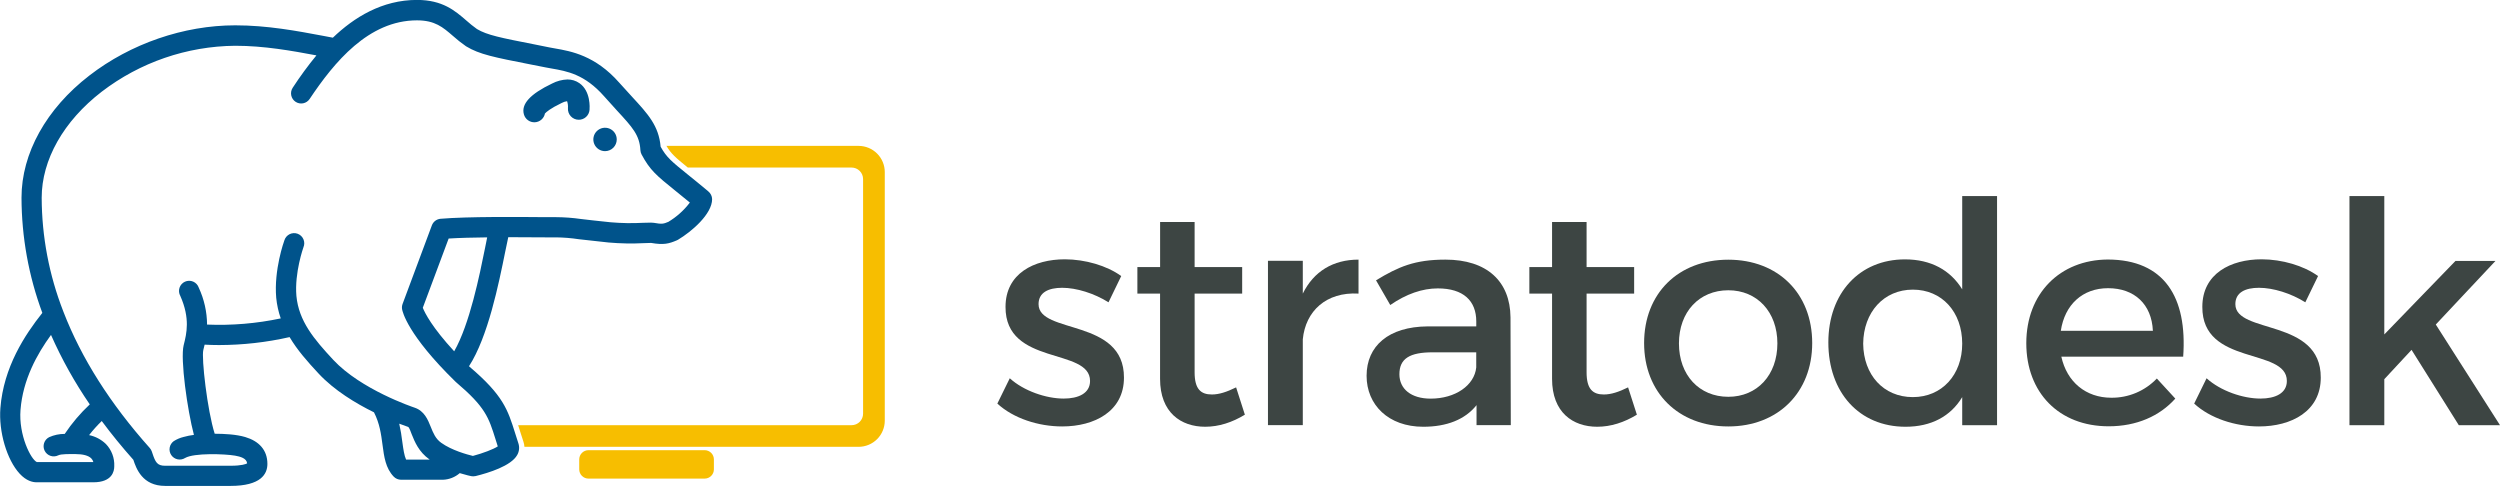 <?xml version="1.0" encoding="UTF-8"?> <svg xmlns="http://www.w3.org/2000/svg" width="600" height="117" viewBox="0 0 600 117" fill="none"> <g clip-path="url(#clip0_191_12976)"> <path d="M171.334 110.26V112.648C171.334 113.235 171.101 113.799 170.685 114.214C170.27 114.63 169.706 114.863 169.119 114.863H141.23C140.643 114.863 140.079 114.63 139.664 114.214C139.248 113.799 139.015 113.235 139.015 112.648V110.26C139.015 109.672 139.248 109.109 139.664 108.693C140.079 108.278 140.643 108.044 141.23 108.044H169.123C169.71 108.045 170.272 108.279 170.687 108.695C171.101 109.11 171.334 109.673 171.334 110.26ZM206.064 35.014H159.947C161.041 36.87 162.1 37.805 165.078 40.211H204.38C205.112 40.212 205.815 40.504 206.332 41.023C206.85 41.541 207.14 42.243 207.14 42.976V99.284C207.14 99.647 207.069 100.006 206.93 100.341C206.791 100.676 206.588 100.98 206.332 101.236C206.075 101.492 205.771 101.696 205.436 101.835C205.101 101.973 204.742 102.045 204.38 102.045H124.357C124.517 102.541 124.676 103.051 124.84 103.573C125.071 104.309 125.332 105.137 125.625 106.015C125.758 106.41 125.839 106.821 125.864 107.238H206.064C207.729 107.237 209.326 106.575 210.504 105.398C211.681 104.221 212.344 102.624 212.347 100.959V41.288C212.343 39.623 211.68 38.028 210.502 36.852C209.324 35.676 207.728 35.015 206.064 35.014Z" fill="#F7BE00"></path> <path d="M130.81 27.215C131.111 26.891 132.086 26.014 134.771 24.729C135.183 24.501 135.633 24.35 136.1 24.286C136.28 24.814 136.351 25.373 136.308 25.93C136.28 26.287 136.325 26.647 136.442 26.986C136.558 27.325 136.744 27.636 136.986 27.9C137.229 28.164 137.523 28.375 137.851 28.521C138.179 28.666 138.533 28.742 138.892 28.744C139.543 28.748 140.172 28.507 140.653 28.069C141.134 27.63 141.432 27.026 141.488 26.377C141.528 25.934 141.812 21.871 139.056 19.957C138.211 19.37 137.204 19.061 136.175 19.071C134.897 19.118 133.645 19.45 132.511 20.041C127.234 22.562 125.023 24.995 125.741 27.467C125.902 28.031 126.249 28.523 126.726 28.864C127.203 29.206 127.781 29.375 128.366 29.346C128.952 29.317 129.51 29.09 129.951 28.703C130.391 28.316 130.688 27.792 130.792 27.215H130.81ZM148.019 33.471C148.02 32.915 147.856 32.372 147.548 31.909C147.239 31.446 146.801 31.086 146.287 30.872C145.774 30.659 145.208 30.603 144.663 30.712C144.118 30.82 143.617 31.087 143.224 31.48C142.831 31.874 142.563 32.375 142.455 32.92C142.346 33.465 142.402 34.031 142.616 34.544C142.829 35.057 143.189 35.496 143.652 35.804C144.115 36.113 144.659 36.277 145.215 36.276C145.958 36.275 146.671 35.979 147.196 35.453C147.722 34.928 148.018 34.215 148.019 33.471ZM170.028 45.953C168.02 44.274 166.381 42.953 165.065 41.89C161.17 38.744 159.974 37.778 158.552 35.213C158.108 30.184 155.53 27.383 151.684 23.214C150.775 22.23 149.743 21.113 148.635 19.86C142.875 13.311 137.057 12.296 133.22 11.627C132.75 11.543 132.298 11.467 131.864 11.379L128.209 10.643C120.233 9.079 116.892 8.428 114.473 6.97C113.572 6.326 112.708 5.632 111.885 4.892C109.227 2.592 106.218 -0.018 100.086 -0.018C91.693 -0.018 84.972 4.174 79.889 9.044L77.546 8.601C71.267 7.422 64.142 6.079 56.459 6.079C44.119 6.079 31.353 10.47 21.454 18.123C11.099 26.098 5.162 36.799 5.162 47.442C5.184 56.882 6.876 66.245 10.16 75.095C5.982 80.342 0.855 88.105 0.093 97.946C-0.35 103.577 1.635 110.352 4.719 113.684C6.292 115.39 7.794 115.749 8.778 115.749H22.398C26.931 115.749 27.423 113.091 27.423 111.921V111.868C27.465 110.891 27.308 109.916 26.962 109.002C26.615 108.088 26.086 107.254 25.407 106.551C24.294 105.476 22.899 104.739 21.384 104.428C22.313 103.23 23.328 102.1 24.419 101.047C26.741 104.176 29.269 107.277 32.004 110.352C32.7 112.448 34.158 116.618 39.639 116.618H55.316C62.653 116.618 64.177 113.746 64.177 111.336C64.177 107.955 62.09 105.85 58.86 104.889C56.645 104.238 53.871 104.109 51.527 104.096C49.755 98.491 48.315 85.929 48.798 83.984L48.829 83.873C48.917 83.519 49.015 83.133 49.108 82.717C50.224 82.779 51.376 82.814 52.564 82.814C58.264 82.806 63.945 82.166 69.503 80.904C71.338 84.006 73.784 86.78 76.464 89.656C80.222 93.692 85.393 96.811 89.757 98.96C91.126 101.619 91.472 104.233 91.804 106.759C92.181 109.639 92.54 112.36 94.489 114.389C94.719 114.627 94.994 114.817 95.299 114.945C95.603 115.074 95.931 115.139 96.262 115.138H106.351C107.821 115.075 109.227 114.516 110.339 113.551C111.876 114.026 112.997 114.256 113.081 114.274C113.242 114.308 113.405 114.324 113.569 114.322C113.764 114.322 113.959 114.3 114.149 114.256C117.251 113.494 122.683 111.823 124.132 109.196C124.372 108.777 124.521 108.313 124.57 107.832C124.619 107.352 124.566 106.867 124.416 106.409C124.123 105.523 123.866 104.712 123.627 103.945C121.855 98.309 120.782 94.902 112.705 88.029L112.563 87.892C117.114 80.865 119.684 68.17 121.252 60.42C121.531 59.056 121.775 57.846 121.983 56.924C125.377 56.924 128.532 56.951 130.779 56.968C131.979 56.968 132.905 56.968 133.437 56.968C135.268 56.989 137.095 57.137 138.905 57.412C140.518 57.602 142.72 57.855 146.056 58.2C148.887 58.45 151.731 58.502 154.568 58.355C155.193 58.355 155.765 58.311 156.265 58.302C159.287 58.825 160.541 58.493 162.438 57.682C162.536 57.639 162.632 57.59 162.726 57.536C166.013 55.577 170.909 51.368 170.909 47.788C170.901 47.435 170.815 47.088 170.659 46.771C170.503 46.454 170.28 46.175 170.006 45.953H170.028ZM15.535 104.136C14.251 104.13 12.981 104.395 11.808 104.916C11.23 105.205 10.79 105.712 10.586 106.325C10.382 106.938 10.429 107.607 10.718 108.186C11.007 108.764 11.514 109.203 12.128 109.408C12.741 109.612 13.41 109.565 13.988 109.276C14.702 108.921 16.82 108.979 18.091 108.979C19.921 108.979 21.237 109.338 21.906 110.011C22.149 110.257 22.322 110.563 22.407 110.897H8.844C7.422 110.281 4.44 104.428 4.923 98.353C5.499 91.073 8.91 84.954 12.242 80.382C14.822 86.215 17.937 91.797 21.547 97.055C19.28 99.178 17.262 101.554 15.535 104.136ZM97.458 110.299C97.015 109.324 96.811 107.88 96.572 106.161C96.398 104.655 96.145 103.16 95.814 101.681C96.886 102.093 97.644 102.354 97.932 102.452C98.22 102.549 98.584 103.631 98.818 104.246C99.527 106.019 100.502 108.434 103.041 110.242L103.13 110.299H97.458ZM116.422 59.472C115.093 66.079 112.709 77.838 109.005 84.312C103.688 78.552 101.969 75.113 101.472 73.864L107.676 57.248C110.268 57.084 113.556 57.004 116.923 56.968C116.777 57.717 116.608 58.559 116.422 59.472ZM160.337 53.269C159.292 53.712 158.879 53.836 156.877 53.472C156.558 53.415 156.318 53.419 154.364 53.472C151.75 53.613 149.13 53.57 146.522 53.344C143.225 53.007 141.041 52.75 139.432 52.56C137.43 52.274 135.411 52.126 133.388 52.117C132.843 52.117 131.931 52.117 130.752 52.117C124.721 52.063 112.173 51.953 105.726 52.507C105.267 52.546 104.829 52.715 104.462 52.993C104.095 53.272 103.814 53.648 103.652 54.08L96.621 72.942C96.472 73.342 96.429 73.774 96.496 74.196C96.598 74.794 97.799 80.355 109.315 91.601C109.354 91.641 109.396 91.68 109.439 91.716C116.507 97.715 117.269 100.135 118.935 105.452C119.103 105.988 119.276 106.546 119.466 107.135C118.43 107.813 115.922 108.775 113.494 109.422C112.138 109.094 108.433 108.093 105.899 106.276C104.525 105.301 103.967 103.91 103.378 102.439C102.695 100.737 101.845 98.615 99.496 97.835C98.973 97.658 86.647 93.493 80 86.381C75.334 81.37 71.719 77.076 71.138 71.041C70.655 65.436 72.813 59.392 72.831 59.335C72.959 59.031 73.025 58.705 73.023 58.375C73.022 58.045 72.953 57.719 72.822 57.417C72.691 57.115 72.5 56.842 72.261 56.615C72.021 56.389 71.738 56.213 71.429 56.099C71.12 55.985 70.79 55.935 70.461 55.952C70.132 55.969 69.81 56.053 69.514 56.198C69.218 56.343 68.954 56.546 68.739 56.796C68.524 57.046 68.362 57.337 68.263 57.651C68.156 57.934 65.715 64.74 66.291 71.462C66.456 73.15 66.82 74.813 67.376 76.416C61.568 77.646 55.629 78.145 49.697 77.9C49.674 74.838 48.994 71.816 47.703 69.038C47.594 68.718 47.419 68.423 47.189 68.174C46.96 67.924 46.681 67.726 46.37 67.59C46.059 67.455 45.724 67.386 45.385 67.388C45.046 67.389 44.711 67.461 44.402 67.6C44.093 67.738 43.815 67.939 43.588 68.191C43.361 68.442 43.189 68.738 43.083 69.06C42.976 69.382 42.938 69.722 42.971 70.059C43.004 70.397 43.106 70.724 43.272 71.019C45.683 76.442 44.774 80.076 44.11 82.73L44.079 82.845C43.246 86.186 44.965 98.406 46.538 104.371C45.692 104.478 44.856 104.647 44.034 104.876C43.203 105.081 42.412 105.421 41.69 105.881C41.178 106.253 40.83 106.81 40.721 107.433C40.611 108.056 40.749 108.698 41.104 109.222C41.459 109.746 42.005 110.111 42.624 110.24C43.244 110.369 43.889 110.252 44.424 109.914C46.551 108.669 53.942 108.93 56.414 109.355C57.642 109.577 59.193 109.971 59.312 111.207C59.011 111.38 58.023 111.779 55.324 111.779H39.608C37.742 111.779 37.295 110.95 36.573 108.766L36.435 108.358C36.329 108.048 36.162 107.762 35.944 107.517C26.448 96.882 19.549 85.991 15.247 74.883C15.247 74.821 15.198 74.759 15.176 74.697C11.788 66.019 10.035 56.789 10.005 47.473C10.005 38.35 15.251 29.071 24.401 22.013C33.605 14.961 44.851 11.091 56.445 10.984C63.406 10.984 70.04 12.185 75.942 13.293C73.906 15.771 72.008 18.36 70.257 21.047C69.898 21.585 69.767 22.243 69.893 22.877C70.019 23.511 70.392 24.069 70.93 24.428C71.468 24.787 72.126 24.918 72.76 24.791C73.394 24.665 73.952 24.292 74.311 23.754C80.186 14.963 88.428 4.883 100.072 4.883C104.388 4.883 106.276 6.527 108.682 8.601C109.664 9.483 110.7 10.304 111.783 11.06L111.89 11.131C115.062 13.058 118.638 13.758 127.278 15.455L130.903 16.169C131.346 16.262 131.86 16.35 132.369 16.439C136.096 17.086 140.318 17.826 144.966 23.085C146.114 24.388 147.182 25.522 148.068 26.524C151.799 30.565 153.5 32.408 153.695 36.041C153.713 36.394 153.807 36.738 153.97 37.051C155.977 40.844 157.608 42.165 161.972 45.687C162.978 46.494 164.188 47.46 165.566 48.612C164.142 50.493 162.366 52.081 160.337 53.286V53.269Z" fill="#00538B"></path> <path d="M269.095 66.251L266.042 72.552C262.626 70.403 258.337 69.069 254.92 69.069C251.65 69.069 249.253 70.181 249.253 72.995C249.253 80.262 269.822 76.332 269.751 90.635C269.751 98.712 262.701 102.346 254.92 102.346C249.253 102.346 243.218 100.418 239.363 96.86L242.345 90.785C245.691 93.825 251.07 95.659 255.284 95.659C258.828 95.659 261.611 94.397 261.611 91.432C261.611 83.355 241.255 87.888 241.326 73.647C241.326 65.644 248.159 62.232 255.576 62.232C260.446 62.25 265.608 63.734 269.095 66.251Z" fill="#3D4543"></path> <path d="M298.768 99.527C295.715 101.383 292.52 102.42 289.245 102.42C283.432 102.42 278.416 99.008 278.416 90.931V70.46H272.971V64.102H278.425V53.281H286.707V64.102H298.121V70.46H286.707V89.358C286.707 93.434 288.235 94.675 290.849 94.675C292.595 94.675 294.394 94.081 296.667 92.969L298.768 99.527Z" fill="#3D4543"></path> <path d="M312.672 70.462C315.286 65.144 319.938 62.309 326.044 62.309V70.462C318.268 70.018 313.323 74.684 312.672 81.428V102.032H304.311V62.597H312.672V70.462Z" fill="#3D4543"></path> <path d="M354.368 97.233C351.608 100.716 347.173 102.422 341.576 102.422C333.215 102.422 327.982 97.158 327.982 90.192C327.982 83.001 333.299 78.406 342.604 78.335H354.306V77.148C354.306 72.181 351.205 69.216 345.072 69.216C341.368 69.216 337.513 70.546 333.663 73.204L330.247 67.276C335.626 64.014 339.551 62.309 346.893 62.309C356.85 62.309 362.446 67.497 362.521 76.168L362.592 102.032H354.368V97.233ZM354.297 88.185V84.556H343.832C338.377 84.556 335.856 86.036 335.856 89.816C335.856 93.361 338.692 95.673 343.344 95.673C349.282 95.678 353.863 92.488 354.297 88.185Z" fill="#3D4543"></path> <path d="M392.851 99.527C389.798 101.383 386.599 102.42 383.329 102.42C377.511 102.42 372.495 99.008 372.495 90.931V70.46H367.045V64.102H372.495V53.281H380.781V64.102H392.195V70.46H380.781V89.358C380.781 93.434 382.309 94.675 384.924 94.675C386.669 94.675 388.468 94.081 390.741 92.969L392.851 99.527Z" fill="#3D4543"></path> <path d="M434.93 82.336C434.93 94.193 426.715 102.346 414.795 102.346C402.801 102.346 394.586 94.193 394.586 82.336C394.586 70.404 402.801 62.326 414.795 62.326C426.723 62.326 434.93 70.404 434.93 82.336ZM402.947 82.412C402.947 90.042 407.821 95.23 414.795 95.23C421.699 95.23 426.573 90.042 426.573 82.412C426.573 74.852 421.699 69.664 414.795 69.664C407.817 69.664 402.947 74.852 402.947 82.425V82.412Z" fill="#3D4543"></path> <path d="M479.292 102.049H470.931V95.305C468.171 99.9 463.518 102.421 457.337 102.421C446.216 102.421 438.803 94.193 438.803 82.189C438.803 70.328 446.291 62.25 457.195 62.25C463.447 62.25 468.1 64.842 470.931 69.442V47.057H479.292V102.049ZM470.931 82.482C470.931 74.852 466.057 69.513 459.083 69.513C452.109 69.513 447.235 74.923 447.164 82.482C447.235 89.97 452.038 95.305 459.083 95.305C466.062 95.305 470.931 89.957 470.931 82.482Z" fill="#3D4543"></path> <path d="M523.965 85.596H494.72C496.05 91.671 500.609 95.455 506.715 95.455C508.755 95.476 510.778 95.077 512.658 94.284C514.537 93.49 516.234 92.319 517.642 90.843L522.073 95.663C518.293 99.886 512.768 102.31 506.081 102.31C494.162 102.31 486.311 94.232 486.311 82.371C486.311 70.438 494.379 62.361 505.864 62.285C519.458 62.325 524.984 71.346 523.965 85.596ZM516.694 79.393C516.406 73.017 512.263 69.166 505.935 69.166C499.829 69.166 495.54 73.092 494.596 79.393H516.694Z" fill="#3D4543"></path> <path d="M556.333 66.251L553.276 72.552C549.859 70.403 545.575 69.069 542.154 69.069C538.884 69.069 536.487 70.181 536.487 72.995C536.487 80.262 557.06 76.332 556.984 90.635C556.984 98.712 549.935 102.346 542.154 102.346C536.487 102.346 530.452 100.418 526.602 96.86L529.579 90.785C532.924 93.825 538.304 95.659 542.517 95.659C546.062 95.659 548.845 94.397 548.845 91.432C548.845 83.355 528.489 87.888 528.56 73.647C528.56 65.644 535.397 62.232 542.81 62.232C547.688 62.25 552.841 63.734 556.333 66.251Z" fill="#3D4543"></path> <path d="M572.232 91.007V102.049H563.871V47.057H572.232V80.262L589.313 62.623H598.911L584.59 77.887L600.001 102.049H590.115L578.772 83.966L572.232 91.007Z" fill="#3D4543"></path> </g> <defs> <clipPath id="clip0_191_12976"> <rect width="150" height="29.16" fill="white" transform="scale(4)"></rect> </clipPath> </defs> </svg> 